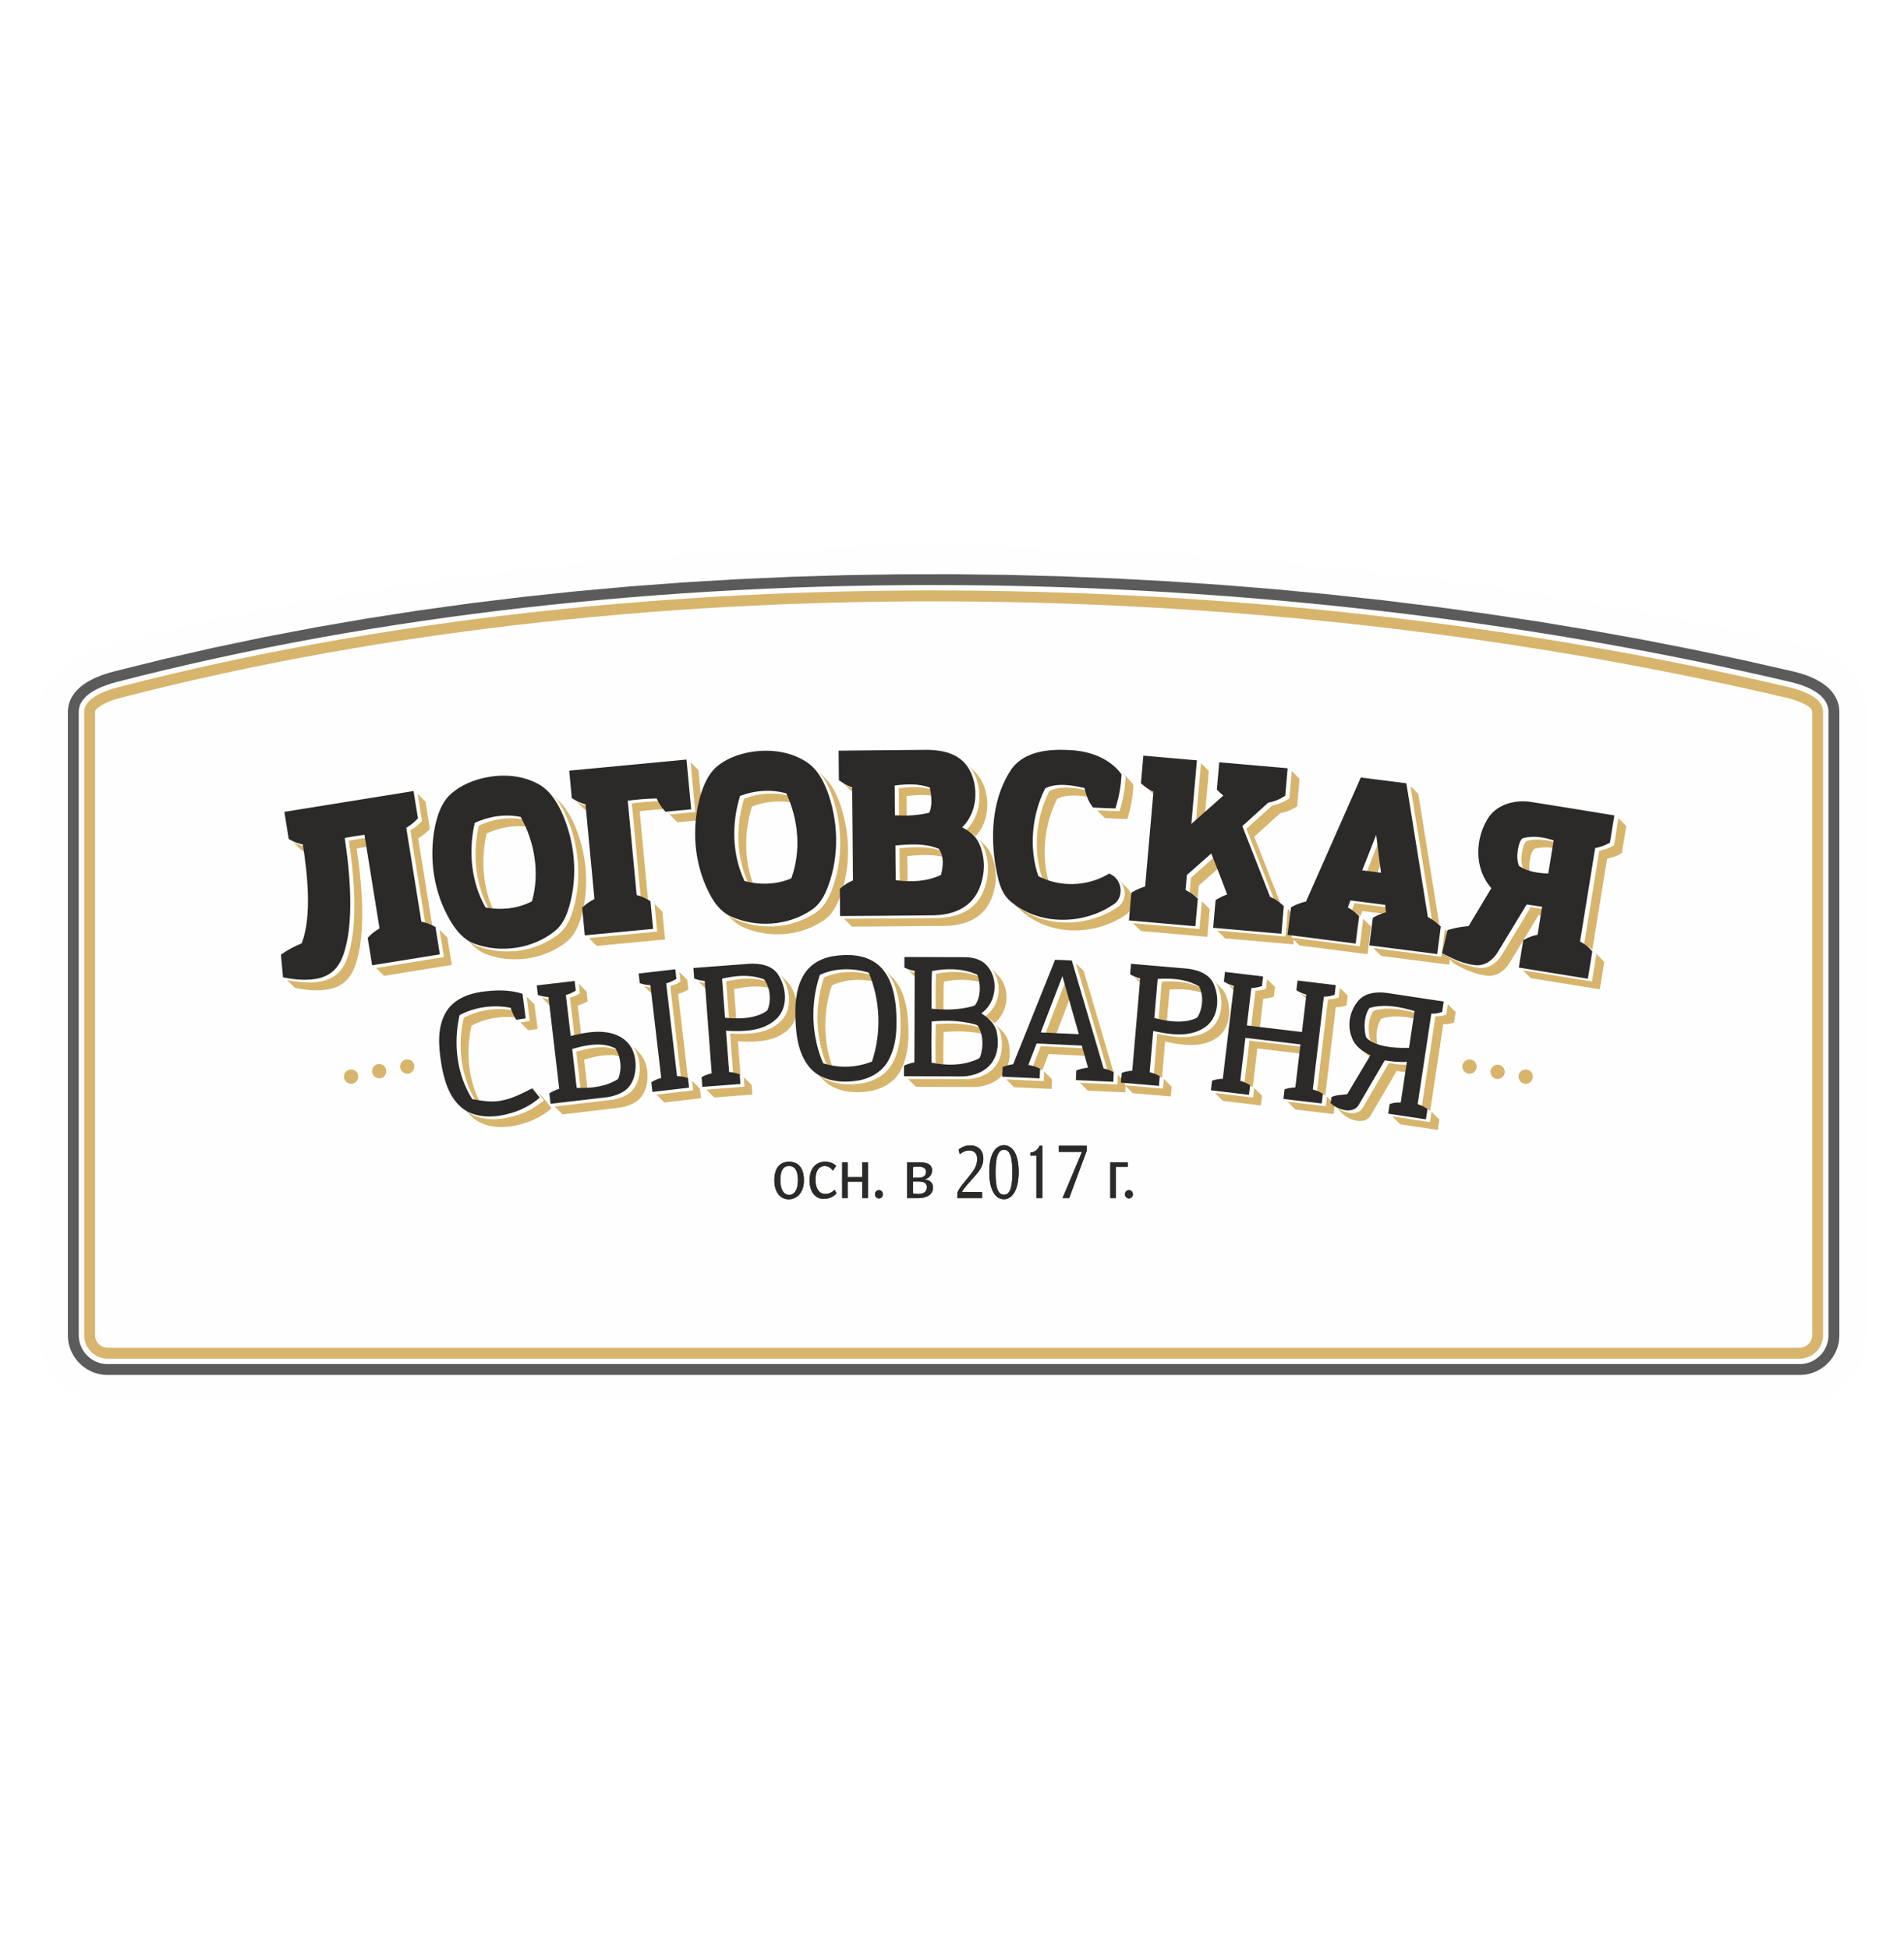 <?xml version="1.0" encoding="UTF-8"?> <svg xmlns="http://www.w3.org/2000/svg" width="421" height="431" viewBox="0 0 421 431" fill="none"> <rect width="421" height="431" fill="white"></rect> <path fill-rule="evenodd" clip-rule="evenodd" d="M23.77 142.627C136.683 113.445 276.693 114.14 397.943 142.627C405.851 144.484 412.713 149.273 412.713 157.397V295.25C412.713 303.373 406.067 310.02 397.943 310.02H23.77C15.646 310.02 9 303.373 9 295.25V157.397C9 149.273 15.905 144.659 23.77 142.627V142.627Z" fill="#FEFEFE"></path> <path d="M19.817 157.396H15.01L15.034 156.827L15.106 156.268L15.224 155.726L15.385 155.204L15.585 154.706L15.819 154.234L16.083 153.789L16.372 153.37L16.683 152.978L17.012 152.61L17.357 152.267L17.714 151.945L18.082 151.644L18.459 151.361L18.842 151.097L19.232 150.848L19.627 150.615L20.025 150.395L20.425 150.189L20.826 149.996L21.227 149.814L21.626 149.643L22.023 149.483L22.416 149.332L22.804 149.192L23.186 149.06L23.56 148.937L23.926 148.823L24.28 148.717L24.625 148.618L24.957 148.528L25.275 148.444L26.477 153.098L26.205 153.17L25.922 153.247L25.631 153.331L25.331 153.42L25.026 153.515L24.718 153.616L24.406 153.724L24.094 153.837L23.782 153.956L23.472 154.082L23.165 154.212L22.865 154.349L22.571 154.491L22.286 154.638L22.011 154.789L21.748 154.945L21.498 155.104L21.263 155.265L21.045 155.429L20.845 155.592L20.663 155.757L20.5 155.919L20.357 156.078L20.233 156.233L20.129 156.384L20.042 156.53L19.972 156.671L19.916 156.809L19.874 156.947L19.843 157.087L19.824 157.235L19.817 157.396V157.396ZM15.01 295.249V157.396H19.817V295.249H15.01ZM23.771 299.203V304.011L23.323 303.999L22.88 303.965L22.442 303.908L22.01 303.83L21.587 303.731L21.171 303.611L20.763 303.472L20.366 303.314L19.978 303.137L19.601 302.942L19.235 302.73L18.88 302.502L18.538 302.257L18.208 301.997L17.891 301.722L17.588 301.433L17.298 301.129L17.023 300.812L16.763 300.483L16.519 300.14L16.29 299.785L16.078 299.419L15.884 299.043L15.707 298.655L15.548 298.257L15.409 297.85L15.29 297.434L15.19 297.01L15.112 296.579L15.056 296.14L15.021 295.697L15.01 295.249H19.817L19.822 295.451L19.837 295.648L19.862 295.842L19.897 296.033L19.941 296.222L19.994 296.407L20.057 296.589L20.128 296.767L20.207 296.942L20.296 297.113L20.392 297.279L20.496 297.441L20.608 297.597L20.727 297.749L20.854 297.894L20.986 298.034L21.126 298.167L21.271 298.293L21.423 298.412L21.58 298.524L21.741 298.628L21.908 298.725L22.078 298.813L22.253 298.893L22.431 298.963L22.613 299.026L22.798 299.079L22.987 299.123L23.178 299.158L23.372 299.183L23.57 299.198L23.771 299.203V299.203ZM397.944 304.011H23.771V299.203H397.944V304.011ZM401.898 295.249H406.705L406.694 295.697L406.659 296.14L406.603 296.579L406.525 297.01L406.425 297.434L406.306 297.85L406.167 298.257L406.008 298.655L405.831 299.043L405.637 299.419L405.425 299.785L405.196 300.14L404.952 300.483L404.692 300.812L404.417 301.129L404.127 301.433L403.824 301.722L403.507 301.997L403.177 302.257L402.835 302.502L402.48 302.73L402.114 302.942L401.738 303.136L401.349 303.314L400.951 303.472L400.544 303.611L400.129 303.731L399.705 303.83L399.274 303.908L398.835 303.965L398.392 303.999L397.944 304.011V299.203L398.145 299.198L398.343 299.183L398.537 299.158L398.728 299.123L398.917 299.079L399.102 299.026L399.284 298.963L399.462 298.893L399.636 298.813L399.807 298.725L399.974 298.628L400.135 298.524L400.292 298.412L400.443 298.293L400.589 298.167L400.728 298.034L400.861 297.894L400.988 297.749L401.107 297.597L401.219 297.441L401.323 297.279L401.419 297.113L401.508 296.942L401.587 296.767L401.658 296.589L401.72 296.407L401.774 296.222L401.818 296.033L401.853 295.842L401.878 295.648L401.893 295.451L401.898 295.249ZM406.705 157.396V295.249H401.898V157.396H406.705ZM395.47 153.155L396.57 148.476L396.901 148.556L397.243 148.643L397.596 148.738L397.958 148.841L398.329 148.953L398.705 149.073L399.089 149.202L399.477 149.341L399.869 149.49L400.263 149.649L400.659 149.819L401.056 150.001L401.452 150.194L401.846 150.4L402.238 150.621L402.626 150.856L403.008 151.106L403.384 151.373L403.752 151.658L404.111 151.962L404.459 152.288L404.793 152.635L405.112 153.005L405.412 153.4L405.69 153.821L405.942 154.266L406.164 154.737L406.353 155.233L406.504 155.749L406.615 156.284L406.683 156.836L406.705 157.396H401.898L401.891 157.222L401.872 157.063L401.84 156.912L401.797 156.766L401.743 156.624L401.674 156.479L401.591 156.332L401.491 156.182L401.375 156.028L401.24 155.872L401.087 155.713L400.916 155.554L400.727 155.394L400.522 155.235L400.3 155.078L400.064 154.923L399.814 154.772L399.553 154.626L399.281 154.483L398.999 154.345L398.711 154.213L398.416 154.087L398.117 153.966L397.815 153.852L397.511 153.743L397.208 153.641L396.905 153.544L396.606 153.454L396.312 153.371L396.023 153.293L395.742 153.221L395.47 153.155V153.155ZM26.477 153.098L25.275 148.444L36.215 145.729L47.28 143.204L58.462 140.867L69.753 138.717L81.144 136.753L92.628 134.973L104.196 133.375L115.839 131.958L127.55 130.721L139.32 129.661L151.142 128.778L163.006 128.071L174.904 127.537L186.829 127.175L198.772 126.984L210.725 126.962L222.679 127.108L234.627 127.421L246.56 127.898L258.469 128.539L270.347 129.343L282.185 130.307L293.975 131.43L305.709 132.711L317.379 134.149L328.976 135.742L340.492 137.488L351.919 139.387L363.248 141.436L374.472 143.635L385.582 145.982L396.57 148.476L395.47 153.155L384.553 150.678L373.513 148.346L362.358 146.16L351.097 144.123L339.738 142.236L328.289 140.5L316.758 138.916L305.155 137.486L293.487 136.212L281.762 135.095L269.99 134.137L258.177 133.338L246.334 132.7L234.468 132.225L222.587 131.914L210.7 131.769L198.815 131.791L186.941 131.981L175.085 132.34L163.257 132.871L151.464 133.575L139.715 134.452L128.018 135.505L116.382 136.734L104.815 138.142L93.325 139.729L81.921 141.497L70.611 143.447L59.403 145.581L48.306 147.9L37.328 150.405L26.477 153.098V153.098Z" fill="#5B5B5B"></path> <path fill-rule="evenodd" clip-rule="evenodd" d="M25.877 150.771C22.798 151.567 17.414 153.435 17.414 157.397V295.25C17.414 298.73 20.291 301.608 23.772 301.608H397.945C401.425 301.608 404.302 298.73 404.302 295.25V157.397C404.302 153.412 399.178 151.558 396.021 150.816C279.88 123.53 141.39 120.917 25.877 150.771V150.771Z" fill="#FEFEFE"></path> <path d="M24.27 157.673L22.173 153.348H22.173L22.297 153.288L22.422 153.229L22.548 153.172L22.674 153.116L22.8 153.06L22.927 153.006L23.052 152.954L23.178 152.902L23.304 152.852L23.431 152.802L23.557 152.754L23.682 152.706L23.809 152.659L23.936 152.614L24.063 152.569L24.188 152.526L24.313 152.483L24.439 152.441L24.567 152.399L24.692 152.36L24.816 152.32L24.943 152.281L25.067 152.243L25.191 152.207L25.315 152.17L25.44 152.134L25.564 152.099L25.688 152.065L25.81 152.032L25.932 151.999L26.056 151.966L26.177 151.934L27.38 156.589L27.275 156.616L27.172 156.643L27.068 156.671L26.963 156.7L26.86 156.728L26.758 156.757L26.656 156.786L26.553 156.817L26.45 156.847L26.348 156.878L26.248 156.909L26.146 156.941L26.045 156.974L25.947 157.006L25.848 157.038L25.748 157.073L25.649 157.107L25.552 157.141L25.456 157.176L25.361 157.211L25.264 157.247L25.169 157.284L25.076 157.32L24.983 157.358L24.89 157.396L24.798 157.434L24.708 157.472L24.619 157.511L24.53 157.551L24.442 157.591L24.356 157.632L24.27 157.673H24.27V157.673ZM23.422 157.396H18.615L18.642 157.002L18.713 156.645L18.816 156.327L18.936 156.052L19.065 155.817L19.199 155.607L19.336 155.421L19.471 155.257L19.607 155.107L19.741 154.971L19.874 154.845L20.006 154.727L20.136 154.618L20.265 154.514L20.393 154.417L20.521 154.323L20.647 154.234L20.77 154.15L20.893 154.069L21.013 153.993L21.129 153.92L21.246 153.85L21.357 153.784L21.464 153.722L21.57 153.663L21.672 153.606L21.767 153.555L21.857 153.507L21.945 153.462L22.026 153.42L22.102 153.382L22.173 153.348L24.27 157.673L24.236 157.69L24.194 157.71L24.146 157.735L24.095 157.762L24.036 157.793L23.975 157.826L23.912 157.86L23.847 157.897L23.779 157.937L23.71 157.977L23.644 158.017L23.575 158.06L23.508 158.103L23.446 158.144L23.383 158.186L23.326 158.227L23.274 158.265L23.226 158.302L23.184 158.335L23.149 158.365L23.123 158.387L23.107 158.402L23.101 158.408L23.107 158.401L23.124 158.381L23.155 158.338L23.197 158.272L23.247 158.18L23.305 158.047L23.362 157.87L23.405 157.652L23.422 157.396V157.396ZM18.615 295.25V157.396H23.422V295.25H18.615ZM23.771 295.598V300.405L23.506 300.398L23.244 300.378L22.984 300.344L22.729 300.296L22.478 300.237L22.233 300.165L21.993 300.082L21.761 299.988L21.532 299.883L21.31 299.767L21.099 299.644L20.891 299.509L20.69 299.365L20.499 299.214L20.314 299.053L20.137 298.884L19.968 298.707L19.807 298.522L19.655 298.33L19.512 298.13L19.377 297.922L19.253 297.71L19.138 297.489L19.032 297.26L18.939 297.027L18.856 296.788L18.784 296.543L18.724 296.292L18.677 296.037L18.643 295.777L18.622 295.515L18.615 295.25H23.422L23.423 295.262L23.424 295.275L23.425 295.287L23.427 295.299L23.431 295.312L23.435 295.325L23.44 295.34L23.446 295.356L23.453 295.371L23.461 295.386L23.472 295.405L23.482 295.42L23.494 295.436L23.507 295.454L23.521 295.469L23.536 295.485L23.551 295.499L23.567 295.513L23.585 295.527L23.6 295.538L23.616 295.549L23.635 295.56L23.649 295.567L23.665 295.574L23.681 295.581L23.695 295.586L23.709 295.59L23.721 295.593L23.733 295.595L23.746 295.597L23.758 295.598L23.771 295.598V295.598ZM397.944 300.405H23.771V295.598H397.944V300.405ZM398.293 295.25H403.1L403.093 295.515L403.073 295.777L403.038 296.037L402.991 296.292L402.932 296.543L402.86 296.788L402.777 297.027L402.683 297.261L402.578 297.489L402.463 297.708L402.339 297.922L402.204 298.13L402.06 298.33L401.909 298.522L401.748 298.707L401.579 298.884L401.401 299.053L401.217 299.214L401.025 299.366L400.825 299.509L400.618 299.643L400.405 299.768L400.183 299.883L399.955 299.988L399.722 300.082L399.483 300.165L399.238 300.237L398.987 300.296L398.731 300.344L398.472 300.378L398.209 300.398L397.944 300.405V295.598L397.957 295.598L397.97 295.597L397.982 295.595L397.994 295.593L398.006 295.59L398.02 295.586L398.035 295.581L398.051 295.574L398.066 295.567L398.081 295.559L398.099 295.549L398.115 295.538L398.131 295.527L398.148 295.513L398.165 295.499L398.18 295.485L398.195 295.469L398.208 295.454L398.222 295.436L398.234 295.42L398.244 295.405L398.254 295.388L398.262 295.371L398.27 295.355L398.276 295.34L398.281 295.325L398.285 295.312L398.288 295.299L398.29 295.287L398.292 295.275L398.293 295.262L398.293 295.25V295.25ZM403.1 157.396V295.25H398.293V157.396H403.1ZM394.646 156.665L395.745 151.985H395.746L395.887 152.02L396.038 152.058L396.206 152.103L396.389 152.153L396.583 152.208L396.79 152.269L397.01 152.336L397.241 152.408L397.479 152.486L397.727 152.569L397.981 152.658L398.24 152.752L398.506 152.852L398.774 152.957L399.045 153.068L399.318 153.185L399.591 153.308L399.864 153.438L400.137 153.576L400.409 153.722L400.678 153.877L400.945 154.044L401.211 154.224L401.476 154.422L401.737 154.64L401.995 154.884L402.25 155.165L402.495 155.491L402.723 155.873L402.916 156.321L403.051 156.835L403.1 157.396H398.293L398.317 157.673L398.378 157.906L398.45 158.076L398.513 158.184L398.554 158.239L398.567 158.254L398.548 158.237L398.501 158.197L398.428 158.143L398.329 158.077L398.209 158.002L398.07 157.922L397.916 157.839L397.749 157.755L397.569 157.669L397.38 157.584L397.185 157.5L396.985 157.418L396.781 157.338L396.576 157.261L396.371 157.187L396.168 157.116L395.97 157.05L395.776 156.987L395.591 156.929L395.414 156.875L395.247 156.826L395.092 156.782L394.954 156.744L394.831 156.711L394.725 156.684L394.646 156.665H394.646V156.665ZM216.063 135.42L216.119 130.613L221.753 130.696L227.392 130.817L233.036 130.974L238.683 131.167L244.334 131.398L249.987 131.666L255.641 131.97L261.297 132.313L266.953 132.692L272.609 133.109L278.265 133.564L283.919 134.056L289.571 134.586L295.221 135.154L300.867 135.76L306.509 136.404L312.147 137.086L317.78 137.807L323.407 138.566L329.028 139.364L334.641 140.2L340.247 141.075L345.844 141.99L351.433 142.943L357.012 143.935L362.581 144.967L368.139 146.037L373.686 147.148L379.22 148.297L384.742 149.487L390.251 150.716L395.745 151.985L394.646 156.665L389.186 155.404L383.713 154.182L378.225 153L372.725 151.858L367.213 150.754L361.689 149.69L356.154 148.665L350.608 147.678L345.053 146.731L339.489 145.822L333.916 144.952L328.336 144.121L322.748 143.328L317.154 142.573L311.553 141.856L305.948 141.178L300.338 140.537L294.724 139.935L289.106 139.37L283.486 138.843L277.864 138.354L272.24 137.902L266.616 137.487L260.991 137.11L255.367 136.77L249.743 136.467L244.122 136.2L238.503 135.971L232.887 135.778L227.274 135.622L221.666 135.503L216.063 135.42V135.42ZM119.416 140.023L118.89 135.245L121.915 134.918L124.942 134.604L127.971 134.301L131 134.011L134.031 133.733L137.064 133.467L140.097 133.213L143.131 132.971L146.167 132.741L149.203 132.522L152.24 132.316L155.279 132.121L158.318 131.937L161.357 131.766L164.398 131.605L167.439 131.457L170.48 131.32L173.521 131.194L176.564 131.08L179.607 130.977L182.649 130.886L185.692 130.806L188.735 130.737L191.779 130.679L194.822 130.632L197.865 130.597L200.908 130.572L203.951 130.558L206.993 130.556L210.035 130.564L213.077 130.583L216.119 130.613L216.063 135.42L213.038 135.39L210.014 135.371L206.989 135.363L203.963 135.365L200.938 135.379L197.912 135.403L194.887 135.439L191.861 135.485L188.836 135.543L185.81 135.611L182.785 135.691L179.76 135.782L176.735 135.884L173.711 135.998L170.687 136.123L167.664 136.259L164.641 136.406L161.619 136.566L158.598 136.736L155.577 136.918L152.558 137.112L149.539 137.318L146.521 137.535L143.504 137.764L140.489 138.004L137.474 138.257L134.461 138.521L131.449 138.797L128.439 139.086L125.429 139.386L122.422 139.698L119.416 140.023V140.023ZM27.38 156.589L26.177 151.934L29.031 151.205L31.889 150.489L34.75 149.788L37.615 149.101L40.484 148.428L43.356 147.769L46.232 147.124L49.111 146.492L51.992 145.875L54.877 145.271L57.765 144.68L60.656 144.103L63.549 143.54L66.445 142.989L69.343 142.452L72.244 141.928L75.147 141.417L78.052 140.918L80.959 140.433L83.868 139.96L86.779 139.5L89.692 139.052L92.606 138.617L95.522 138.194L98.439 137.784L101.357 137.385L104.277 136.999L107.198 136.624L110.12 136.262L113.042 135.911L115.966 135.572L118.89 135.245L119.416 140.023L116.51 140.348L113.606 140.685L110.702 141.033L107.8 141.394L104.898 141.766L101.998 142.149L99.099 142.545L96.202 142.953L93.306 143.373L90.412 143.805L87.519 144.25L84.629 144.707L81.741 145.176L78.854 145.658L75.97 146.153L73.088 146.66L70.209 147.18L67.332 147.714L64.457 148.26L61.586 148.819L58.717 149.392L55.851 149.978L52.989 150.577L50.129 151.19L47.273 151.816L44.42 152.456L41.571 153.11L38.725 153.778L35.883 154.459L33.044 155.155L30.21 155.865L27.38 156.589V156.589Z" fill="#D7B56D"></path> <path fill-rule="evenodd" clip-rule="evenodd" d="M26.779 154.262C25.575 154.573 24.342 154.967 23.222 155.51C22.698 155.765 21.02 156.666 21.02 157.396V295.25C21.02 296.74 22.282 298.002 23.772 298.002H397.945C399.435 298.002 400.698 296.74 400.698 295.25V157.396C400.698 155.874 396.271 154.578 395.196 154.325C336.852 140.618 275.997 133.711 216.091 133.016C183.743 132.641 151.313 134.097 119.154 137.634C88.059 141.054 57.074 146.432 26.779 154.262V154.262Z" fill="#FEFEFE"></path> <path d="M177.755 260.977C177.755 257.411 175.674 256.846 174.464 256.846C173.318 256.846 171.221 257.395 171.221 260.977C171.221 263.784 172.673 265.172 174.399 265.172C176.126 265.172 177.755 263.784 177.755 260.977V260.977ZM176.432 260.977C176.432 263.139 175.609 264.204 174.464 264.204C173.415 264.204 172.544 263.139 172.544 260.977C172.544 258.024 173.77 257.814 174.464 257.814C175.141 257.814 176.432 258.024 176.432 260.977ZM184.968 263.849L184.548 263.058C183.79 263.849 182.935 263.994 182.467 263.994C181.547 263.994 180.321 263.365 180.321 260.783C180.321 258.379 181.499 257.814 182.338 257.814C183.096 257.814 183.774 258.234 184.161 258.847L184.887 257.782C184.096 256.975 183.031 256.846 182.338 256.846C181.353 256.846 179.014 257.476 179.014 260.977C179.014 263.994 180.692 265.075 182.015 265.075C183.144 265.075 184.161 264.769 184.968 263.849V263.849ZM191.906 264.914V256.975H190.663V260.283H187.452V256.975H186.21V264.914H187.452V261.267H190.663V264.914H191.906ZM195.213 264.059C195.213 263.542 194.842 263.139 194.342 263.139C193.858 263.139 193.471 263.542 193.471 264.059C193.471 264.575 193.858 264.978 194.342 264.978C194.842 264.978 195.213 264.575 195.213 264.059ZM206.298 262.558C206.298 261.558 205.604 260.945 204.604 260.799V260.703C205.217 260.541 206.088 259.96 206.088 258.782C206.088 257.008 204.201 256.975 202.765 256.975H200.554V264.914H202.958C204.556 264.914 206.298 264.365 206.298 262.558V262.558ZM204.749 259.057C204.749 259.751 204.427 260.412 203.071 260.412H201.861V258.04C201.861 258.04 202.394 257.943 202.894 257.943C203.652 257.943 204.749 258.024 204.749 259.057ZM204.943 262.494C204.943 262.994 204.749 263.994 203.071 263.994C202.135 263.994 201.861 263.849 201.861 263.849V261.235H203.071C204.12 261.235 204.943 261.493 204.943 262.494ZM217.431 256.104C217.431 254.813 216.705 253.264 214.511 253.264C213.333 253.264 212.559 253.716 211.962 254.168L212.204 255.201C212.817 254.733 213.478 254.378 214.269 254.378C215.56 254.378 216.076 255.217 216.076 256.217C216.076 257.798 215.35 258.75 214.156 260.251C213.285 261.364 212.091 262.606 211.671 263.752V264.914H217.141V263.575H212.672C213.107 262.703 214.204 261.574 214.995 260.67C216.254 259.25 217.431 258.089 217.431 256.104V256.104ZM225.241 259.137C225.241 254.378 223.353 253.216 221.998 253.216C220.562 253.216 218.738 254.474 218.738 259.137C218.738 263.107 220.061 265.156 221.998 265.156C223.853 265.156 225.241 263.042 225.241 259.137ZM223.853 259.137C223.853 262.606 223.321 264.155 221.998 264.155C220.578 264.155 220.126 262.477 220.126 259.137C220.126 255.168 220.965 254.216 221.998 254.216C223.046 254.216 223.853 255.184 223.853 259.137ZM230.469 264.914V253.345H229.855C229.855 253.345 229.371 254.733 227.822 254.862V255.507H229.162V264.914H230.469ZM240.295 254.41V253.345H234.131V254.684H239.246L234.938 264.914H236.406L240.295 254.41V254.41ZM249.363 258.008V256.975H245.49V264.914H246.733V258.008H249.363ZM250.492 264.059C250.492 263.542 250.121 263.139 249.621 263.139C249.137 263.139 248.749 263.542 248.749 264.059C248.749 264.575 249.137 264.978 249.621 264.978C250.121 264.978 250.492 264.575 250.492 264.059Z" fill="#2B2A29"></path> <path d="M177.755 260.977C177.755 257.411 175.674 256.846 174.464 256.846C173.318 256.846 171.221 257.395 171.221 260.977C171.221 263.784 172.673 265.172 174.399 265.172C176.126 265.172 177.755 263.784 177.755 260.977V260.977ZM176.432 260.977C176.432 263.139 175.609 264.204 174.464 264.204C173.415 264.204 172.544 263.139 172.544 260.977C172.544 258.024 173.77 257.814 174.464 257.814C175.141 257.814 176.432 258.024 176.432 260.977ZM184.968 263.849L184.548 263.058C183.79 263.849 182.935 263.994 182.467 263.994C181.547 263.994 180.321 263.365 180.321 260.783C180.321 258.379 181.499 257.814 182.338 257.814C183.096 257.814 183.774 258.234 184.161 258.847L184.887 257.782C184.096 256.975 183.031 256.846 182.338 256.846C181.353 256.846 179.014 257.476 179.014 260.977C179.014 263.994 180.692 265.075 182.015 265.075C183.144 265.075 184.161 264.769 184.968 263.849V263.849ZM191.906 264.914V256.975H190.663V260.283H187.452V256.975H186.21V264.914H187.452V261.267H190.663V264.914H191.906ZM195.213 264.059C195.213 263.542 194.842 263.139 194.342 263.139C193.858 263.139 193.471 263.542 193.471 264.059C193.471 264.575 193.858 264.978 194.342 264.978C194.842 264.978 195.213 264.575 195.213 264.059ZM206.298 262.558C206.298 261.558 205.604 260.945 204.604 260.799V260.703C205.217 260.541 206.088 259.96 206.088 258.782C206.088 257.008 204.201 256.975 202.765 256.975H200.554V264.914H202.958C204.556 264.914 206.298 264.365 206.298 262.558V262.558ZM204.749 259.057C204.749 259.751 204.427 260.412 203.071 260.412H201.861V258.04C201.861 258.04 202.394 257.943 202.894 257.943C203.652 257.943 204.749 258.024 204.749 259.057ZM204.943 262.494C204.943 262.994 204.749 263.994 203.071 263.994C202.135 263.994 201.861 263.849 201.861 263.849V261.235H203.071C204.12 261.235 204.943 261.493 204.943 262.494ZM217.431 256.104C217.431 254.813 216.705 253.264 214.511 253.264C213.333 253.264 212.559 253.716 211.962 254.168L212.204 255.201C212.817 254.733 213.478 254.378 214.269 254.378C215.56 254.378 216.076 255.217 216.076 256.217C216.076 257.798 215.35 258.75 214.156 260.251C213.285 261.364 212.091 262.606 211.671 263.752V264.914H217.141V263.575H212.672C213.107 262.703 214.204 261.574 214.995 260.67C216.254 259.25 217.431 258.089 217.431 256.104V256.104ZM225.241 259.137C225.241 254.378 223.353 253.216 221.998 253.216C220.562 253.216 218.738 254.474 218.738 259.137C218.738 263.107 220.061 265.156 221.998 265.156C223.853 265.156 225.241 263.042 225.241 259.137ZM223.853 259.137C223.853 262.606 223.321 264.155 221.998 264.155C220.578 264.155 220.126 262.477 220.126 259.137C220.126 255.168 220.965 254.216 221.998 254.216C223.046 254.216 223.853 255.184 223.853 259.137ZM230.469 264.914V253.345H229.855C229.855 253.345 229.371 254.733 227.822 254.862V255.507H229.162V264.914H230.469ZM240.295 254.41V253.345H234.131V254.684H239.246L234.938 264.914H236.406L240.295 254.41V254.41ZM249.363 258.008V256.975H245.49V264.914H246.733V258.008H249.363ZM250.492 264.059C250.492 263.542 250.121 263.139 249.621 263.139C249.137 263.139 248.749 263.542 248.749 264.059C248.749 264.575 249.137 264.978 249.621 264.978C250.121 264.978 250.492 264.575 250.492 264.059Z" fill="#2B2A29"></path> <path fill-rule="evenodd" clip-rule="evenodd" d="M331.028 235.444C330.173 235.506 329.53 236.249 329.592 237.104C329.654 237.959 330.398 238.602 331.253 238.539C332.107 238.477 332.751 237.734 332.688 236.879C332.626 236.024 331.883 235.382 331.028 235.444V235.444ZM337.235 236.503C336.381 236.565 335.738 237.309 335.8 238.163C335.861 239.018 336.606 239.661 337.46 239.599C338.315 239.537 338.958 238.793 338.896 237.938C338.834 237.084 338.091 236.441 337.235 236.503V236.503ZM83.928 235.292C84.783 235.338 85.44 236.07 85.393 236.926C85.346 237.782 84.614 238.438 83.758 238.391C82.902 238.344 82.246 237.612 82.293 236.757C82.34 235.901 83.072 235.245 83.928 235.292V235.292ZM77.72 236.496C78.576 236.542 79.232 237.275 79.185 238.13C79.138 238.987 78.406 239.642 77.551 239.596C76.695 239.548 76.04 238.816 76.086 237.96C76.133 237.105 76.865 236.449 77.72 236.496ZM90.135 234.269C90.991 234.315 91.647 235.047 91.6 235.903C91.554 236.759 90.822 237.415 89.965 237.368C89.11 237.321 88.454 236.589 88.501 235.733C88.547 234.878 89.28 234.222 90.135 234.269V234.269ZM324.821 234.276C323.966 234.337 323.323 235.081 323.385 235.935C323.448 236.79 324.191 237.433 325.045 237.371C325.9 237.309 326.543 236.565 326.481 235.711C326.418 234.856 325.675 234.213 324.821 234.276V234.276Z" fill="#D7B56D"></path> <path fill-rule="evenodd" clip-rule="evenodd" d="M122.064 175.564L123.767 177.267C125.006 178.506 125.923 180.053 126.709 181.648C129.718 188.177 130.509 195.785 128.513 202.724C127.918 204.795 127.036 206.841 125.307 208.219C120.389 212.137 113.415 213.164 107.534 210.997C106.369 210.567 105.384 209.867 104.533 209.016L102.798 207.28C103.648 208.131 104.634 208.832 105.798 209.261C111.68 211.428 118.654 210.401 123.571 206.483C125.3 205.105 126.183 203.06 126.778 200.988C128.773 194.049 127.983 186.441 124.974 179.912C124.194 178.33 123.286 176.798 122.064 175.564ZM64.761 186.134L64.74 186.113L65.191 186.353C66.034 186.801 66.934 187.126 67.863 187.333C67.927 187.744 67.992 188.169 68.056 188.604C67.67 188.455 67.293 188.284 66.926 188.089L66.475 187.849L64.761 186.134ZM92.345 175.506L94.08 177.242L95.051 183.264L94.694 183.634C94.024 184.328 93.287 184.893 92.469 185.37L95.601 204.815C95.105 204.634 94.596 204.496 94.077 204.388L90.734 183.634C91.552 183.157 92.288 182.593 92.959 181.898L93.316 181.529L92.345 175.506V175.506ZM97.187 205.561L98.922 207.297L99.897 213.355L84.916 215.767L83.181 214.031L98.161 211.619L97.187 205.561V205.561ZM81.797 187.116C80.814 187.262 79.834 187.426 78.86 187.62C80.035 195.287 81.096 206.907 78.407 213.851C77.335 216.625 75.448 218.278 72.491 218.774C70.337 219.135 68.124 218.961 65.987 218.576L65.218 218.438L63.482 216.703L64.251 216.84C66.389 217.225 68.602 217.399 70.756 217.038C73.713 216.542 75.6 214.889 76.672 212.115C79.361 205.171 78.299 193.551 77.125 185.884C78.568 185.597 80.025 185.374 81.485 185.18L81.797 187.116V187.116ZM247.763 170.497L249.498 172.232C249.811 172.545 250.107 172.878 250.385 173.232L250.623 173.536L250.603 173.923C250.483 176.092 250.126 178.247 249.502 180.329L249.277 181.079L248.495 181.061C247.263 181.032 246.031 180.981 244.8 180.912L244.308 180.884L242.572 179.148L243.065 179.176C244.296 179.245 245.528 179.296 246.76 179.325L247.542 179.343L247.767 178.593C248.391 176.511 248.747 174.356 248.868 172.187L248.888 171.8L248.65 171.496C248.373 171.142 248.076 170.81 247.763 170.497V170.497ZM241.09 176.289C238.654 175.802 235.797 175.577 233.759 176.642C230.97 182.076 230.176 189.031 231.891 194.961C233.135 195.46 234.442 195.789 235.77 195.953C233.938 195.727 232.147 195.186 230.505 194.321C228.348 188.168 229.061 180.678 232.024 174.906C234.452 173.637 238.044 174.2 240.7 174.854C240.81 175.339 240.936 175.82 241.09 176.289V176.289ZM236.009 195.98C236.152 195.996 236.295 196.01 236.438 196.021C236.295 196.01 236.152 195.996 236.009 195.98ZM236.884 196.051C237.098 196.063 237.313 196.07 237.527 196.073C237.313 196.07 237.098 196.063 236.884 196.051ZM247.517 194.635L249.252 196.371C250.928 198.047 250.876 201.222 248.629 202.454C242.143 206.78 232.744 206.963 226.556 202.02C226.243 201.792 225.959 201.549 225.701 201.291L223.965 199.555C224.223 199.813 224.507 200.057 224.821 200.284C231.008 205.228 240.408 205.044 246.894 200.719C249.141 199.485 249.192 196.311 247.517 194.635ZM127.358 177.088L127.336 177.067L127.769 177.336C128.582 177.837 129.454 178.197 130.364 178.457L130.471 179.591C130.141 179.437 129.818 179.265 129.505 179.072L129.072 178.803L127.358 177.088V177.088ZM152.696 168.545L154.432 170.281L154.528 171.304C154.762 173.777 154.998 176.251 155.231 178.724C155.053 179.59 154.913 180.464 154.81 181.342L154.459 181.379C153.077 181.52 151.696 181.646 150.315 181.772L149.789 181.822L148.054 180.086L148.58 180.036C149.961 179.91 151.342 179.784 152.723 179.643L153.734 179.538L153.64 178.525C153.361 175.54 153.075 172.553 152.792 169.568L152.696 168.545V168.545ZM180.689 170.262L182.408 171.982C183.824 173.398 184.756 175.227 185.516 177.105C188.03 183.839 188.256 191.485 185.752 198.258C185.004 200.278 183.974 202.254 182.147 203.5C176.952 207.042 169.921 207.55 164.217 204.953C163.322 204.545 162.553 203.976 161.881 203.304L160.158 201.581C160.827 202.247 161.593 202.812 162.482 203.217C168.186 205.815 175.217 205.307 180.412 201.764C182.239 200.518 183.269 198.542 184.017 196.522C186.521 189.75 186.295 182.103 183.78 175.369C183.018 173.5 182.095 171.677 180.689 170.262V170.262ZM147.095 178.899C145.205 178.955 143.319 179.139 141.443 179.368L143.304 199.082C142.778 198.84 142.245 198.649 141.677 198.497L139.707 177.632C141.824 177.374 143.951 177.173 146.085 177.148C146.376 177.757 146.708 178.347 147.095 178.899V178.899ZM144.732 199.862L146.467 201.598L147.046 207.722L131.939 209.15L130.204 207.414L145.311 205.986L144.732 199.862ZM186.673 203.17L186.652 203.149C193.546 203.127 200.44 203.041 207.335 202.987C213.254 202.83 217.276 200.149 218.277 194.121C218.542 192.528 218.509 190.878 218.135 189.305C217.679 187.386 217.041 186.17 216.105 185.233L217.841 186.968C218.778 187.906 219.413 189.12 219.87 191.04C220.245 192.614 220.277 194.264 220.012 195.857C219.011 201.885 214.989 204.565 209.07 204.722C202.175 204.777 195.282 204.862 188.387 204.884L186.673 203.17ZM189.337 175.633C188.934 175.393 188.541 175.129 188.124 174.836L186.389 173.1C187.358 173.783 188.203 174.305 189.328 174.733L189.337 175.633ZM213.946 169.05L213.95 169.054L215.685 170.79C215.916 171.021 216.137 171.272 216.344 171.543C218.356 174.177 218.787 178.181 217.798 181.297C217.37 182.644 216.682 183.878 215.74 184.894C215.155 184.389 214.466 183.959 213.647 183.522C214.774 182.444 215.582 181.074 216.063 179.561C217.051 176.445 216.621 172.441 214.609 169.807C214.4 169.534 214.179 169.283 213.946 169.05V169.05ZM285.618 170.468L287.353 172.204L286.822 178.275L286.393 178.547C285.39 179.183 284.225 179.604 283.054 179.817L277.335 185L283.059 199.581C282.644 199.32 282.21 199.096 281.737 198.898L275.6 183.264L281.319 178.081C282.489 177.868 283.654 177.447 284.657 176.811L285.087 176.539L285.618 170.468V170.468ZM284.767 200.958L286.217 202.409L286.372 201.196L285.59 207.311L300.65 209.241L301.431 203.149L303.166 204.884L302.386 210.977L287.325 209.047L286.057 207.779L285.968 208.802L270.884 207.482L269.149 205.746L284.232 207.066L284.767 200.958V200.958ZM311.865 173.79L313.6 175.526L318.244 204.386C317.733 204.002 317.197 203.666 316.625 203.367L311.865 173.79V173.79ZM319.481 205.442L320.842 206.802L319.764 211.327L320.455 211.701C322.54 212.834 324.789 213.752 327.163 214.016C329.264 214.199 331.029 212.853 332.06 211.154L338.467 200.592L341.885 201.09L341.65 202.539L340.202 202.328L333.795 212.89C332.764 214.589 331 215.935 328.898 215.752C326.524 215.488 324.275 214.57 322.191 213.437L321.499 213.062L320.58 212.143L320.433 213.289L305.414 211.364L303.679 209.629L318.698 211.554L319.481 205.442V205.442ZM357.855 180.894L359.59 182.63L358.615 188.653L358.165 188.893C357.297 189.355 356.332 189.67 355.354 189.847L352.087 210.018C351.546 209.524 350.925 209.111 350.271 208.781L353.619 188.111C354.597 187.934 355.562 187.62 356.43 187.157L356.88 186.918L357.855 180.894V180.894ZM352.356 210.278L354.048 211.97C354.175 212.096 354.296 212.228 354.411 212.364L354.716 212.724L353.741 218.746L338.466 216.272L336.73 214.536L352.006 217.01L352.981 210.989L352.676 210.628C352.574 210.506 352.466 210.39 352.356 210.278V210.278ZM307.34 202.21L301.24 201.429L300.815 202.563C300.235 202.045 299.601 201.614 298.924 201.241L299.505 199.693L307.174 200.675L307.34 202.21ZM269.684 191.732C268.146 193.089 266.617 194.456 265.072 195.805L264.836 198.502C264.277 198.075 263.677 197.706 263.046 197.396L263.337 194.07C265.143 192.491 266.929 190.89 268.731 189.307L269.684 191.732V191.732ZM265.756 199.277L267.491 201.013L266.956 207.139L252.259 205.852L250.524 204.116L265.221 205.403L265.756 199.277ZM254.108 196.621L255.885 176.322C255.688 176.175 255.495 176.02 255.308 175.858L254.914 175.514L253.178 173.778L253.573 174.122C254.292 174.746 255.092 175.257 255.942 175.678L254.108 196.621V196.621ZM265.556 168.712L267.291 170.448L266.369 180.985C265.69 181.588 265.009 182.19 264.325 182.787L265.556 168.712ZM271.335 176.558L270.474 175.696C270.764 175.982 271.07 176.255 271.387 176.512L271.335 176.558ZM142.38 218.005L144.094 219.719C144.357 219.812 144.623 219.891 144.894 219.957L147.107 238.944L144.715 218.425C143.906 218.411 143.116 218.25 142.359 217.983L142.38 218.005V218.005ZM145.163 242.035L146.898 243.771L155.008 242.825L154.759 240.695L153.023 238.959L153.272 241.089L145.163 242.035V242.035ZM152.151 238.719L149.941 219.755C150.756 219.56 151.502 219.206 152.203 218.775L151.956 216.653L150.221 214.917L150.468 217.039C149.767 217.47 149.021 217.824 148.206 218.019L150.597 238.538C151.141 238.555 151.653 238.613 152.151 238.719V238.719ZM139.536 230.976L139.513 230.953C140.331 231.779 140.863 232.782 141.156 233.884C141.853 236.492 141.372 240.103 139.051 241.759C138.013 242.499 136.723 242.921 135.508 243.15C134.755 243.243 134 243.334 133.246 243.424L127.061 244.145C125.987 244.268 124.915 244.393 123.842 244.52L122.635 244.66L124.371 246.396L125.578 246.256L134.982 245.159L137.243 244.886C138.459 244.657 139.748 244.235 140.786 243.495C143.107 241.839 143.589 238.227 142.892 235.62C142.596 234.509 142.057 233.498 141.228 232.669L139.536 230.976V230.976ZM128.573 229.319C128.299 226.993 128.031 224.667 127.761 222.34C128.529 222.107 129.278 221.81 129.949 221.369L129.701 219.24L127.966 217.504L128.214 219.633C127.543 220.074 126.793 220.372 126.025 220.604C126.377 223.623 126.722 226.64 127.085 229.656C127.579 229.541 128.074 229.426 128.573 229.319ZM119.832 220.61L121.567 222.346C121.828 222.425 122.092 222.497 122.359 222.559L122.183 221.053C121.387 221.01 120.594 220.842 119.832 220.61ZM116.44 220.338L118.175 222.074L118.877 227.509C118.188 227.618 117.497 227.723 116.807 227.82L115.072 226.084C115.762 225.987 116.453 225.882 117.142 225.773L116.44 220.338ZM114.435 224.992C110.962 224.548 107.356 225.139 104.257 226.788C102.983 232.437 103.471 238.598 106.147 243.768C105.871 243.72 105.597 243.67 105.323 243.62C101.857 238.157 101.114 231.292 102.522 225.052C105.952 223.227 110.003 222.698 113.806 223.433C113.996 223.959 114.193 224.486 114.435 224.992V224.992ZM118.606 241.241L120.342 242.976C120.884 243.661 121.43 244.344 121.984 245.018C119.506 247.226 116.311 248.526 113.055 249.035C110.132 249.469 106.85 249.133 104.55 247.108C104.404 246.979 104.263 246.846 104.127 246.71L102.392 244.974L102.367 244.949C102.511 245.094 102.66 245.235 102.814 245.372C105.115 247.397 108.396 247.734 111.32 247.299C114.576 246.79 117.77 245.491 120.249 243.282C119.695 242.608 119.148 241.925 118.606 241.241ZM172.359 215.346L172.363 215.35L174.098 217.086C174.298 217.286 174.482 217.507 174.646 217.752C176.588 220.657 176.999 225.127 174.254 227.678C171.295 230.415 166.957 230.455 163.167 230.239L163.744 237.908C163.235 237.768 162.671 237.671 162.118 237.623C161.89 234.593 161.659 231.533 161.432 228.504C165.221 228.72 169.559 228.679 172.518 225.942C175.264 223.392 174.852 218.921 172.911 216.016C172.745 215.77 172.56 215.547 172.359 215.346ZM164.458 238.149L166.193 239.885L166.352 242.017L157.931 242.656L156.195 240.92L164.617 240.281L164.458 238.149ZM156.837 218.934C156.599 218.866 156.363 218.786 156.13 218.693L154.394 216.957C155.154 217.259 155.936 217.423 156.731 217.513L156.837 218.934ZM200.806 238.585L200.784 238.563L213.89 238.608C216.329 238.503 218.902 237.508 220.312 235.421C221.7 233.379 221.772 230.722 221.199 228.392C220.665 226.756 219.318 225.529 217.88 224.664C221.288 222.334 221.853 216.864 218.954 213.922L218.897 213.864L220.632 215.6C220.651 215.619 220.67 215.638 220.689 215.658C223.516 218.526 223.048 223.798 219.863 226.219L221.458 227.814C222.113 228.469 222.644 229.238 222.934 230.128C223.508 232.458 223.436 235.115 222.047 237.157C220.638 239.244 218.064 240.239 215.626 240.344L202.52 240.299L200.806 238.585V238.585ZM203.083 235.514L203.15 216.521C202.964 216.443 202.782 216.359 202.603 216.269L200.868 214.533C201.583 214.895 202.36 215.159 203.154 215.272L203.083 235.514ZM222.52 238.68L224.234 240.394L232.518 240.778L232.614 238.646L230.879 236.91L230.782 239.042L222.499 238.658L222.52 238.68ZM230.44 236.696L231.854 233.056L240.575 233.465L241.475 236.678L240.105 231.789L230.119 231.32L228.275 236.067C228.954 236.162 229.82 236.424 230.44 236.696V236.696ZM238.79 239.412L240.525 241.148L248.81 241.531L248.871 240.107L250.474 241.71L258.89 242.428L259.073 240.296L257.338 238.561L257.155 240.692L248.739 239.974L248.797 239.294L247.167 237.663L247.075 239.796L238.79 239.412V239.412ZM256.938 238.337L257.629 230.292C261.333 231.111 265.623 231.763 268.98 229.535C272.099 227.456 272.408 222.977 270.955 219.8C270.723 219.295 270.411 218.862 270.04 218.491L268.305 216.755L268.248 216.699C268.645 217.083 268.977 217.534 269.219 218.064C270.673 221.241 270.363 225.72 267.245 227.799C263.888 230.028 259.598 229.375 255.893 228.556C255.633 231.583 255.372 234.639 255.112 237.666C255.752 237.829 256.397 238.061 256.938 238.337V238.337ZM250.791 216.031L252.526 217.767C252.656 217.845 252.787 217.919 252.921 217.988L253.01 216.955C252.24 216.739 251.494 216.453 250.791 216.031ZM246.271 237.251L239.63 214.707L237.894 212.971L244.926 236.839C245.381 236.94 245.833 237.079 246.271 237.251V237.251ZM222.566 237.291L222.499 238.658C222.523 238.201 222.544 237.745 222.566 237.291ZM258.615 218.783C258.615 218.783 259.125 218.759 259.714 218.74C261.139 218.698 262.491 218.754 263.9 219.024C264.777 219.193 265.637 219.439 266.458 219.784C266.504 219.945 266.543 220.107 266.576 220.271C266.467 219.728 266.289 219.201 266.038 218.708C264.838 217.997 263.523 217.549 262.165 217.288C260.756 217.018 259.404 216.962 257.979 217.004C257.389 217.023 256.878 217.047 256.879 217.047L256.138 225.685C256.743 225.841 257.361 225.987 257.986 226.11L258.615 218.783V218.783ZM266.588 220.333C266.675 220.784 266.716 221.247 266.713 221.712C266.716 221.247 266.675 220.784 266.588 220.333ZM304.56 231.133C304.419 230.487 304.376 229.757 304.374 229.147C304.369 227.767 304.656 226.392 305.421 225.225C308.033 224.426 310.843 224.737 313.496 225.376L313.681 224.158C310.5 223.22 306.938 222.494 303.685 223.49C302.921 224.656 302.634 226.031 302.639 227.411C302.641 228.234 302.719 229.273 303.01 230.03C303.578 230.561 303.985 230.865 304.56 231.133V231.133ZM109.178 201.401C106.697 196.117 106.31 189.949 107.612 184.282C110.471 182.942 113.716 182.377 116.848 182.813L116.932 182.994C116.655 182.396 116.357 181.809 116.037 181.236C112.626 180.536 109.018 181.074 105.876 182.546C104.441 188.794 105.058 195.65 108.271 201.258C109.452 201.476 110.665 201.574 111.875 201.543C110.973 201.566 110.069 201.517 109.178 201.401V201.401ZM117.519 184.361C117.743 184.928 117.949 185.502 118.134 186.083C117.949 185.502 117.743 184.927 117.519 184.361ZM116.742 200.663C116.647 200.696 116.553 200.729 116.458 200.76C116.553 200.729 116.647 200.696 116.742 200.663ZM115.303 201.093C115.066 201.151 114.827 201.203 114.587 201.25C114.827 201.204 115.066 201.151 115.303 201.093ZM114.26 201.31C113.969 201.36 113.676 201.403 113.382 201.437C113.676 201.403 113.969 201.36 114.26 201.31ZM113.232 201.454C112.833 201.496 112.432 201.525 112.03 201.539C112.432 201.525 112.833 201.496 113.232 201.454ZM321.866 223.778L321.519 226.076C320.84 226.344 320.085 226.49 319.131 226.455L316.235 245.604C315.651 245.24 315.024 244.944 314.368 244.734L317.395 224.719C318.35 224.754 319.105 224.608 319.784 224.34L320.131 222.042L321.866 223.778V223.778ZM316.538 245.803L318.273 247.538L317.925 249.838L309.583 248.574L307.848 246.838L316.19 248.103L316.538 245.803ZM311.718 237.129C310.749 237.08 309.783 236.962 308.827 236.785L303.237 246.359C302.056 248.881 298.453 247.786 296.865 246.259L295.13 244.523C296.718 246.05 300.32 247.145 301.501 244.623L307.092 235.049C308.703 235.346 310.343 235.478 311.98 235.396L311.718 237.129V237.129ZM298.778 242.541L303.61 234.449C303.344 234.244 303.09 234.025 302.856 233.79L301.12 232.054C301.913 232.847 302.916 233.456 303.903 233.959L298.778 242.541V242.541ZM300.958 231.887C300.915 231.839 300.871 231.792 300.829 231.743L300.958 231.887ZM278.519 227.563L279.325 220.805C280.211 220.773 280.952 220.612 281.67 220.368L281.924 218.234L280.189 216.498L279.935 218.632C279.217 218.876 278.476 219.037 277.59 219.069L276.604 227.335C280.525 227.803 284.474 228.276 288.398 228.742L278.519 227.563V227.563ZM271.51 217.627L273.246 219.362C273.366 219.437 273.487 219.508 273.611 219.576L273.726 218.609C272.887 218.355 272.173 218.038 271.51 217.627V217.627ZM268.643 241.67L270.379 243.406L278.804 244.41L279.057 242.282L277.322 240.546L277.068 242.674L268.643 241.67ZM276.995 240.35L278.014 231.812L288.271 233.035L287.317 241.032L288.451 231.527C284.402 231.042 280.325 230.558 276.279 230.077L275.144 239.58C275.812 239.777 276.414 240.021 276.995 240.35V240.35ZM284.683 243.582L286.418 245.318L294.88 246.327L295.134 244.199L293.399 242.464L293.145 244.591L284.683 243.582V243.582ZM293.033 242.238L295.361 222.717C296.297 222.699 297.153 222.508 297.748 222.284L298.002 220.151L296.267 218.415L296.012 220.549C295.418 220.772 294.561 220.963 293.626 220.981L291.18 241.493C291.809 241.651 292.483 241.927 293.033 242.238V242.238ZM287.551 219.54L289.286 221.276C289.406 221.352 289.526 221.425 289.647 221.494L288.777 228.787L289.764 220.521C288.885 220.277 288.223 219.966 287.551 219.54V219.54ZM217.475 220.27C217.495 220.127 217.511 219.983 217.522 219.839C217.511 219.983 217.495 220.127 217.475 220.27ZM217.529 219.744C217.539 219.602 217.545 219.46 217.547 219.318C217.545 219.46 217.539 219.602 217.529 219.744ZM217.548 219.231C217.55 218.824 217.523 218.417 217.471 218.014C217.523 218.417 217.551 218.824 217.548 219.231ZM217.459 217.927C217.431 217.726 217.398 217.527 217.358 217.329C214.579 216.447 211.539 216.473 208.705 217.05C208.587 219.286 208.631 221.527 208.627 223.765C208.042 223.734 207.459 223.687 206.878 223.627C206.927 220.857 206.824 218.082 206.97 215.314C210.182 214.66 213.657 214.713 216.717 215.993C217.109 216.081 217.145 216.53 217.25 216.847C217.338 217.2 217.409 217.562 217.459 217.927V217.927ZM179.925 236.63C179.999 236.716 180.073 236.801 180.15 236.883C180.074 236.801 179.999 236.716 179.925 236.63ZM180.28 237.019L180.341 237.08L182.076 238.816C184.553 241.295 188.435 241.813 191.795 241.333C194.703 241.011 197.593 239.49 199.036 236.865C201.056 233.262 201.024 228.955 200.727 224.954C200.429 221.821 199.616 218.43 197.335 216.149L195.6 214.413L195.58 214.393C197.876 216.675 198.692 220.075 198.992 223.219C199.288 227.219 199.321 231.526 197.301 235.129C195.857 237.754 192.968 239.275 190.06 239.597C186.672 240.081 182.754 239.55 180.28 237.019V237.019ZM208.591 235.847C209.816 236.002 211.059 236.05 212.288 235.959C210.48 236.092 208.641 235.927 206.875 235.561C206.824 232.528 206.833 229.489 206.909 226.455C210.07 226.163 213.289 226.258 216.37 227.074C216.711 227.18 217.127 227.277 217.269 227.653C217.934 228.867 218.183 230.248 218.124 231.622C218.166 230.636 218.049 229.645 217.733 228.715C214.766 227.987 211.678 227.91 208.645 228.191C208.58 230.741 208.564 233.296 208.591 235.847V235.847ZM212.542 235.939C212.669 235.927 212.796 235.914 212.922 235.9C212.796 235.914 212.669 235.927 212.542 235.939ZM218.068 232.316C218.088 232.143 218.104 231.97 218.115 231.796C218.104 231.97 218.088 232.143 218.068 232.316ZM184.087 236.024C185.928 236.463 187.838 236.562 189.71 236.334C187.432 236.612 185.099 236.406 182.9 235.692C180.288 229.565 180.067 222.45 182.188 216.151C185.511 214.59 189.49 214.602 192.994 215.66C194.833 220.054 195.484 224.91 194.953 229.635C195.427 225.415 194.956 221.09 193.541 217.083C190.345 216.355 186.876 216.5 183.924 217.887C181.962 223.711 182.005 230.232 184.087 236.024ZM189.711 236.333C189.861 236.315 190.011 236.295 190.16 236.272C190.011 236.295 189.861 236.315 189.711 236.333ZM190.169 236.271C190.32 236.248 190.47 236.223 190.619 236.196C190.47 236.223 190.32 236.248 190.169 236.271ZM194.752 231.088C194.78 230.917 194.807 230.746 194.832 230.575C194.806 230.746 194.78 230.917 194.752 231.088ZM162.829 225.744L162.302 218.721C162.302 218.721 162.802 218.615 163.379 218.504C164.779 218.234 166.124 218.074 167.558 218.114C168.599 218.144 169.633 218.284 170.635 218.569C170.443 218.068 170.19 217.594 169.873 217.161C168.573 216.651 167.205 216.419 165.822 216.378C164.388 216.338 163.044 216.498 161.644 216.768C161.065 216.88 160.565 216.986 160.566 216.985L161.216 225.631C161.833 225.688 162.46 225.732 163.092 225.754L162.829 225.744V225.744ZM236.831 220.038L239.445 229.265L231.026 228.883L235.812 216.44L239.445 229.265L233.387 228.99L236.831 220.038ZM137.612 233.696C134.889 232.834 131.84 233.49 129.158 234.278C129.413 236.57 129.685 238.86 129.953 241.151L130.078 241.149C129.521 241.162 128.966 241.155 128.419 241.134C128.087 238.27 127.742 235.407 127.423 232.543C130.468 231.647 133.987 230.922 136.963 232.396C137.753 233.636 138.141 235.132 138.103 236.611C138.128 235.619 137.962 234.62 137.612 233.696V233.696ZM130.829 241.12C130.954 241.112 131.08 241.105 131.205 241.095C131.079 241.105 130.954 241.113 130.829 241.12ZM166.633 195.668C164.485 190.176 164.539 183.928 166.274 178.318C169.162 177.217 172.364 176.885 175.395 177.496C176.835 181.167 177.47 185.215 177.118 189.153C177.519 184.682 176.647 180.069 174.768 176.027C171.42 175.078 167.782 175.346 164.539 176.582C162.645 182.705 162.752 189.589 165.541 195.42C167.876 196.032 170.38 196.173 172.767 195.74C170.748 196.106 168.646 196.061 166.633 195.668V195.668ZM338.232 192.838C338.016 191.649 338.19 190.364 338.472 189.224C338.622 188.766 338.925 187.752 339.444 187.643C341.022 187.233 342.659 187.305 344.236 187.634L343.243 193.747L344.432 186.424C342.295 185.712 339.945 185.326 337.708 185.907C337.19 186.016 336.886 187.03 336.736 187.488C336.378 188.938 336.195 190.624 336.764 192.046C337.223 192.365 337.716 192.625 338.232 192.838V192.838ZM305.786 189.844L304.417 193.331L302.116 193.036L305.194 185.194L305.786 189.844V189.844ZM206.819 176.972C206.811 176.862 206.802 176.751 206.791 176.64C206.802 176.751 206.811 176.862 206.819 176.972ZM206.737 176.174L206.719 176.042C204.692 175.615 202.518 175.768 200.466 176.012L200.5 180.932C199.925 180.927 199.35 180.906 198.777 180.873L198.731 174.276C201.307 173.969 204.076 173.806 206.505 174.754C206.593 175.217 206.674 175.693 206.737 176.174V176.174ZM205.582 195.143C205.408 195.176 205.234 195.207 205.059 195.235C205.234 195.207 205.408 195.177 205.582 195.143ZM204.269 195.341C204.093 195.361 203.916 195.378 203.739 195.393C203.916 195.378 204.092 195.361 204.269 195.341ZM203.473 195.412C202.542 195.474 201.605 195.466 200.676 195.399C200.649 193.36 200.643 191.32 200.625 189.281C203.424 189.024 206.437 188.817 209.136 189.631C209.378 190.461 209.402 191.373 209.307 192.268C209.459 190.85 209.312 189.386 208.465 188.277C205.51 187.026 202.062 187.254 198.889 187.545C198.913 190.1 198.916 192.657 198.965 195.212C200.444 195.429 201.968 195.513 203.473 195.412V195.412Z" fill="#D7B56D"></path> <path fill-rule="evenodd" clip-rule="evenodd" d="M105.975 172.26C110.441 171.008 115.522 171.19 119.572 173.668C121.655 175.003 122.987 177.112 124.072 179.311C127.08 185.84 127.871 193.448 125.876 200.387C125.281 202.458 124.398 204.503 122.669 205.881C117.751 209.8 110.777 210.827 104.896 208.659C102.549 207.795 100.931 205.828 99.675 203.749C95.884 197.478 94.752 189.759 96.213 182.588C96.746 180.225 97.506 177.852 99.21 176.013C101.058 174.152 103.471 172.96 105.975 172.26V172.26ZM66.961 186.732C66.032 186.525 65.132 186.2 64.289 185.752L63.838 185.511L62.875 179.506L91.443 174.905L92.413 180.927L92.057 181.297C91.386 181.991 90.65 182.555 89.832 183.033L93.174 203.787C94.101 203.979 94.997 204.27 95.837 204.722L96.285 204.96L97.259 211.018L82.279 213.43L81.303 207.368L81.66 206.999C82.336 206.299 83.093 205.756 83.918 205.28L80.583 184.579C79.123 184.773 77.666 184.996 76.222 185.283C77.397 192.95 78.459 204.57 75.77 211.514C74.698 214.288 72.811 215.941 69.854 216.436C67.7 216.798 65.487 216.624 63.349 216.239L62.58 216.101L62.121 211.091L62.603 210.749C63.717 209.957 65.355 209.138 66.705 208.576C69.026 202.581 67.962 193.128 66.961 186.732V186.732ZM239.798 174.253C237.142 173.599 233.55 173.036 231.122 174.305C228.159 180.077 227.446 187.567 229.603 193.72C234.287 196.189 240.192 196.016 244.79 193.421L245.284 193.142L245.783 193.412C248.26 194.755 248.562 198.707 245.992 200.117C239.506 204.442 230.106 204.626 223.919 199.683C220.999 197.565 220.636 194.025 220.005 190.722C218.979 183.694 219.614 175.997 223.701 169.98L223.732 169.939C226.768 165.923 232.253 165.582 236.867 165.862C240.947 166.111 245.153 167.59 247.748 170.895L247.986 171.199L247.966 171.586C247.845 173.754 247.488 175.909 246.865 177.992L246.64 178.741L245.857 178.724C244.626 178.694 243.394 178.644 242.162 178.575L241.67 178.547L241.385 178.144C240.551 176.971 240.114 175.634 239.798 174.253ZM145.183 176.547C143.049 176.571 140.922 176.773 138.805 177.031L140.775 197.896C141.695 198.142 142.523 198.491 143.378 198.993L143.829 199.261L144.409 205.385L129.302 206.813L128.724 200.693L129.111 200.347C129.817 199.719 130.599 199.199 131.441 198.784L129.462 177.856C128.552 177.596 127.68 177.236 126.868 176.734L126.434 176.466L125.86 170.395L151.794 167.944L151.89 168.967C152.173 171.952 152.459 174.939 152.738 177.924L152.832 178.936L151.821 179.042C150.44 179.183 149.059 179.309 147.677 179.435L147.152 179.485L146.806 179.085C146.145 178.32 145.613 177.458 145.183 176.547ZM212.745 182.921C215.163 184.213 216.456 185.438 217.233 188.703C217.607 190.276 217.64 191.927 217.375 193.52C216.374 199.548 212.352 202.229 206.433 202.385C199.538 202.44 192.644 202.525 185.75 202.547L185.697 196.528C186.618 195.721 187.44 195.126 188.601 194.67C188.564 187.824 188.494 180.978 188.426 174.132C187.301 173.704 186.456 173.182 185.487 172.499L185.43 165.98C192.052 165.889 198.674 165.858 205.296 165.789C208.463 165.894 211.68 166.555 213.707 169.206C215.719 171.84 216.149 175.843 215.161 178.96C214.68 180.472 213.872 181.842 212.745 182.921V182.921ZM204.887 179.826C205.031 179.788 205.365 179.711 205.504 179.646L205.521 179.605C206.205 177.913 205.939 175.932 205.602 174.153C203.173 173.205 200.405 173.368 197.828 173.675L197.875 180.271C200.219 180.409 202.589 180.332 204.887 179.826V179.826ZM208.075 193.447C208.553 191.577 208.776 189.265 207.563 187.676C204.608 186.425 201.16 186.653 197.987 186.944C198.01 189.499 198.014 192.055 198.063 194.61C201.414 195.104 204.993 194.908 208.075 193.447ZM271.331 197.778C270.212 194.735 269.013 191.724 267.829 188.706C266.027 190.289 264.241 191.89 262.435 193.468L262.144 196.795C262.979 197.205 263.76 197.718 264.463 198.333L264.854 198.676L264.319 204.802L249.622 203.515L250.159 197.378L250.621 197.11C251.437 196.639 252.306 196.286 253.206 196.02L255.039 175.077C254.19 174.655 253.39 174.144 252.671 173.521L252.276 173.177L252.81 167.075L264.654 168.111L263.423 182.186C265.795 180.114 268.127 177.999 270.485 175.911C270.101 175.6 269.736 175.267 269.393 174.916L269.064 174.578L269.592 168.543L284.716 169.867L284.185 175.938L283.755 176.21C282.752 176.846 281.587 177.267 280.417 177.48L274.698 182.663L280.834 198.297C281.836 198.716 282.667 199.252 283.493 200.014L283.865 200.356L283.33 206.465L268.247 205.145L268.784 199.013L269.238 198.746C269.902 198.351 270.604 198.031 271.331 197.778V197.778ZM315.722 202.766C316.617 203.234 317.425 203.792 318.184 204.48L318.58 204.84L317.796 210.952L302.777 209.027L303.558 202.929L304.016 202.677C304.791 202.252 305.606 201.948 306.451 201.726L306.272 200.074L298.603 199.092L298.022 200.639C298.796 201.066 299.513 201.568 300.158 202.19L300.529 202.547L299.748 208.639L284.688 206.71L285.47 200.594L285.949 200.348C286.851 199.881 287.803 199.56 288.784 199.323L300.893 171.906L310.963 173.189L315.722 202.766V202.766ZM301.215 192.435L305.358 192.965L304.292 184.593L301.215 192.435ZM352.716 187.51L349.369 208.179C350.277 208.637 351.119 209.255 351.774 210.027L352.079 210.387L351.103 216.409L335.828 213.935L336.809 207.878L337.257 207.639C338.103 207.187 339.03 206.844 339.98 206.676L340.983 200.489L337.564 199.991L331.158 210.553C330.127 212.252 328.363 213.598 326.261 213.414C323.887 213.151 321.638 212.233 319.553 211.1L318.862 210.725L320.068 205.662L320.629 205.489C321.835 205.119 323.396 204.885 324.734 204.758L329.762 196.37C325.918 192.109 326.071 185.296 329.216 180.615C331.302 177.721 335.147 176.792 338.53 177.314C344.34 178.21 350.137 179.186 355.94 180.128L356.953 180.293L355.978 186.316L355.528 186.556C354.66 187.018 353.694 187.333 352.716 187.51V187.51ZM343.53 185.823C341.393 185.111 339.043 184.725 336.806 185.306C336.288 185.414 335.984 186.429 335.834 186.887C335.475 188.337 335.292 190.023 335.862 191.445C337.708 192.727 340.104 193.066 342.341 193.145L343.53 185.823V185.823ZM165.354 166.395C169.899 165.478 174.954 166.037 178.808 168.807C180.786 170.292 181.958 172.495 182.878 174.768C185.393 181.502 185.619 189.148 183.115 195.921C182.367 197.941 181.336 199.917 179.509 201.163C174.315 204.705 167.284 205.213 161.58 202.615C159.303 201.579 157.835 199.497 156.737 197.331C153.422 190.796 152.864 183.015 154.852 175.972C155.559 173.656 156.493 171.345 158.329 169.637C160.309 167.918 162.804 166.909 165.354 166.395ZM163.637 175.981C161.743 182.103 161.85 188.987 164.639 194.818C168.016 195.703 171.747 195.605 174.967 194.206C177.181 188.17 176.556 181.213 173.866 175.426C170.518 174.477 166.88 174.744 163.637 175.981V175.981ZM234.91 215.839L238.543 228.663L230.124 228.282L234.91 215.839ZM127.517 240.533C127.185 237.668 126.84 234.806 126.521 231.942C129.566 231.046 133.085 230.321 136.061 231.795C137.318 233.768 137.558 236.39 136.682 238.558C134 240.308 130.648 240.651 127.517 240.533V240.533ZM144.261 241.434L152.37 240.488L152.122 238.358C151.344 238.092 150.564 237.967 149.695 237.937L147.304 217.418C148.119 217.223 148.864 216.869 149.566 216.438L149.319 214.315L141.209 215.256L141.457 217.382C142.214 217.649 143.004 217.81 143.813 217.824L146.205 238.343C145.411 238.557 144.673 238.86 144.012 239.304L144.261 241.434V241.434ZM122.94 243.919C124.013 243.792 125.085 243.667 126.159 243.544L132.344 242.822C133.098 242.732 133.853 242.642 134.606 242.549C135.821 242.32 137.11 241.898 138.149 241.158C140.47 239.502 140.951 235.89 140.254 233.282C139.827 231.68 138.896 230.285 137.315 229.344C136.312 228.747 135.158 228.379 134.018 228.244C131.38 227.869 128.742 228.458 126.183 229.055C125.82 226.039 125.475 223.021 125.123 220.003C125.891 219.77 126.641 219.473 127.312 219.032L127.064 216.903L118.682 217.883L118.929 220.009C119.692 220.241 120.485 220.409 121.281 220.452L123.653 240.758C122.884 241.002 122.132 241.296 121.464 241.75L121.733 244.059L122.94 243.919V243.919ZM98.528 223.924C100.094 221.149 103.25 219.774 106.279 219.328C109.343 218.888 112.562 218.753 115.538 219.736L116.24 225.172C115.551 225.281 114.86 225.386 114.17 225.483C113.594 224.679 113.234 223.755 112.904 222.832C109.1 222.097 105.05 222.626 101.62 224.451C100.212 230.691 100.955 237.556 104.421 243.018C106.518 243.402 108.682 243.782 110.804 243.355C113.266 242.931 115.487 241.73 117.704 240.639C118.246 241.324 118.793 242.007 119.347 242.681C116.868 244.889 113.674 246.189 110.418 246.698C107.494 247.133 104.213 246.796 101.912 244.771C99.133 242.306 98.111 238.513 97.543 234.977C96.968 231.321 96.643 227.274 98.528 223.924V223.924ZM159.664 216.384L160.314 225.029C162.673 225.247 165.197 225.291 167.459 224.539C168.209 224.291 169.066 223.923 169.672 223.385C169.949 222.828 170.105 222.056 170.164 221.505C170.348 219.774 169.99 217.952 168.971 216.559C167.671 216.05 166.303 215.817 164.92 215.777C163.486 215.737 162.142 215.897 160.742 216.166C160.163 216.278 159.662 216.384 159.664 216.384V216.384ZM153.317 214.026C157.399 213.714 161.482 213.412 165.567 213.102C167.864 212.958 170.623 213.347 172.009 215.415C173.95 218.32 174.362 222.79 171.616 225.341C168.657 228.078 164.319 228.119 160.53 227.903C160.757 230.931 160.988 233.991 161.216 237.021C162.044 237.094 162.899 237.275 163.556 237.548L163.715 239.68L155.293 240.319L155.132 238.164C155.831 237.769 156.547 237.501 157.363 237.311C156.848 230.519 156.333 223.704 155.829 216.912C155.034 216.822 154.251 216.658 153.492 216.356L153.317 214.026V214.026ZM181.286 215.55C179.165 221.849 179.386 228.964 181.998 235.091C185.516 236.233 189.378 236.076 192.811 234.713C194.917 228.349 194.68 221.246 192.092 215.059C188.588 214.001 184.609 213.988 181.286 215.55ZM184.047 211.442C187.408 210.885 191.235 210.994 194.02 213.203C196.823 215.458 197.763 219.191 198.09 222.617C198.386 226.618 198.419 230.925 196.399 234.528C194.955 237.153 192.066 238.674 189.158 238.996C185.544 239.512 181.326 238.873 178.902 235.883C176.4 232.782 175.969 228.609 175.868 224.769C175.79 221.366 176.109 217.687 178.186 214.854C179.568 212.968 181.777 211.842 184.047 211.442V211.442ZM206.007 225.854C205.931 228.887 205.922 231.927 205.974 234.96C209.186 235.626 212.645 235.629 215.718 234.373C216.102 234.177 216.65 234.057 216.766 233.578C217.43 231.464 217.453 229.035 216.367 227.052C216.225 226.676 215.809 226.579 215.467 226.473C212.387 225.657 209.168 225.561 206.007 225.854V225.854ZM206.068 214.713C205.922 217.48 206.025 220.256 205.976 223.026C208.966 223.335 212.043 223.302 214.964 222.512C215.229 222.414 215.563 222.374 215.713 222.1C216.801 220.37 216.83 218.179 216.348 216.246C216.243 215.928 216.207 215.48 215.815 215.392C212.755 214.112 209.279 214.059 206.068 214.713V214.713ZM199.974 211.599C204.418 211.606 208.861 211.63 213.305 211.641C215.008 211.635 216.831 212.055 218.052 213.321C220.951 216.262 220.386 221.733 216.978 224.063C218.416 224.928 219.763 226.155 220.297 227.791C220.87 230.121 220.798 232.778 219.41 234.82C218 236.907 215.426 237.902 212.988 238.007L199.882 237.962L199.891 235.637C200.61 235.276 201.384 235.033 202.181 234.913L202.252 214.671C201.458 214.558 200.681 214.294 199.966 213.931L199.974 211.599V211.599ZM255.977 216.446L255.236 225.084C257.531 225.675 260.015 226.121 262.369 225.742C263.15 225.615 264.053 225.391 264.737 224.957C265.1 224.451 265.377 223.713 265.523 223.18C265.982 221.499 265.92 219.644 265.136 218.107C263.936 217.395 262.621 216.948 261.263 216.687C259.854 216.417 258.502 216.361 257.077 216.403C256.487 216.422 255.976 216.446 255.977 216.446V216.446ZM250.088 213.103C254.169 213.448 258.248 213.803 262.33 214.15C264.619 214.375 267.281 215.2 268.317 217.463C269.771 220.64 269.461 225.119 266.343 227.198C262.986 229.427 258.696 228.774 254.991 227.955C254.731 230.981 254.47 234.038 254.21 237.065C255.016 237.269 255.83 237.585 256.435 237.959L256.253 240.091L247.837 239.373L248.021 237.22C248.775 236.943 249.525 236.792 250.36 236.734C250.938 229.948 251.519 223.138 252.108 216.353C251.338 216.137 250.592 215.852 249.889 215.43L250.088 213.103V213.103ZM275.702 226.733C279.749 227.216 283.827 227.705 287.875 228.186L288.861 219.919C287.983 219.676 287.321 219.365 286.649 218.939L286.903 216.804L295.364 217.814L295.11 219.947C294.516 220.171 293.659 220.362 292.724 220.38L290.278 240.891C291.054 241.087 291.9 241.462 292.497 241.862L292.243 243.99L283.781 242.981L284.035 240.853C284.741 240.607 285.645 240.458 286.415 240.431L287.549 230.926C283.5 230.441 279.423 229.957 275.377 229.475L274.242 238.979C275.035 239.213 275.736 239.513 276.419 239.945L276.166 242.073L267.741 241.068L267.995 238.941C268.791 238.68 269.542 238.547 270.378 238.518L272.824 218.008C271.985 217.754 271.271 217.436 270.608 217.026L270.863 214.893L279.287 215.897L279.033 218.031C278.315 218.275 277.574 218.436 276.688 218.468L275.702 226.733V226.733ZM312.779 223.556L311.547 231.699C309.204 231.734 306.703 231.632 304.457 230.848C303.383 230.473 302.907 230.172 302.108 229.429C301.817 228.672 301.739 227.632 301.736 226.81C301.732 225.429 302.019 224.055 302.783 222.888C306.036 221.893 309.598 222.619 312.779 223.556V223.556ZM319.229 221.441C315.047 220.804 310.864 220.165 306.678 219.546C304.64 219.273 302.307 219.414 300.712 220.874C298.548 223.04 297.739 226.5 298.898 229.365C299.518 231.285 301.286 232.486 303 233.358L297.876 241.94C296.731 242.085 295.515 242.059 294.428 242.554C294.364 243.01 294.299 243.465 294.228 243.922C295.816 245.449 299.418 246.544 300.599 244.021L306.19 234.448C307.801 234.745 309.441 234.877 311.078 234.795L309.72 243.78C308.769 243.723 308.049 243.817 307.266 244.118L306.946 246.237L315.287 247.501L315.636 245.201C314.968 244.746 314.237 244.379 313.466 244.133L316.493 224.118C317.447 224.153 318.203 224.007 318.882 223.739L319.229 221.441V221.441ZM224.023 235.311C223.198 235.436 222.474 235.603 221.701 235.924C221.666 236.634 221.634 237.344 221.597 238.057L229.88 238.44L229.977 236.309C229.394 235.979 228.232 235.581 227.373 235.466L229.217 230.718L239.204 231.187L240.573 236.077C239.732 236.147 238.75 236.373 237.989 236.68L237.888 238.811L246.172 239.194L246.265 237.062C245.558 236.688 244.803 236.413 244.023 236.238L236.992 212.369C235.756 212.317 234.525 212.245 233.291 212.212L224.023 235.311V235.311ZM104.974 181.945C103.539 188.192 104.156 195.048 107.369 200.657C110.803 201.29 114.517 200.915 117.624 199.281C119.384 193.098 118.246 186.206 115.135 180.635C111.724 179.935 108.116 180.472 104.974 181.945V181.945Z" fill="#2B2A29"></path> <path fill-rule="evenodd" clip-rule="evenodd" d="M331.028 235.444C330.173 235.506 329.53 236.249 329.592 237.104C329.654 237.959 330.398 238.602 331.253 238.539C332.107 238.477 332.751 237.734 332.688 236.879C332.626 236.024 331.883 235.382 331.028 235.444V235.444ZM337.235 236.503C336.381 236.565 335.738 237.309 335.8 238.163C335.861 239.018 336.606 239.661 337.46 239.599C338.315 239.537 338.958 238.793 338.896 237.938C338.834 237.084 338.091 236.441 337.235 236.503V236.503ZM83.928 235.292C84.783 235.338 85.44 236.07 85.393 236.926C85.346 237.782 84.614 238.438 83.758 238.391C82.902 238.344 82.246 237.612 82.293 236.757C82.34 235.901 83.072 235.245 83.928 235.292V235.292ZM77.72 236.496C78.576 236.542 79.232 237.275 79.185 238.13C79.138 238.987 78.406 239.642 77.551 239.596C76.695 239.548 76.04 238.816 76.086 237.96C76.133 237.105 76.865 236.449 77.72 236.496ZM90.135 234.269C90.991 234.315 91.647 235.047 91.6 235.903C91.554 236.759 90.822 237.415 89.965 237.368C89.11 237.321 88.454 236.589 88.501 235.733C88.547 234.878 89.28 234.222 90.135 234.269V234.269ZM324.821 234.276C323.966 234.337 323.323 235.081 323.385 235.935C323.448 236.79 324.191 237.433 325.045 237.371C325.9 237.309 326.543 236.565 326.481 235.711C326.418 234.856 325.675 234.213 324.821 234.276V234.276Z" fill="#D7B56D"></path> </svg> 